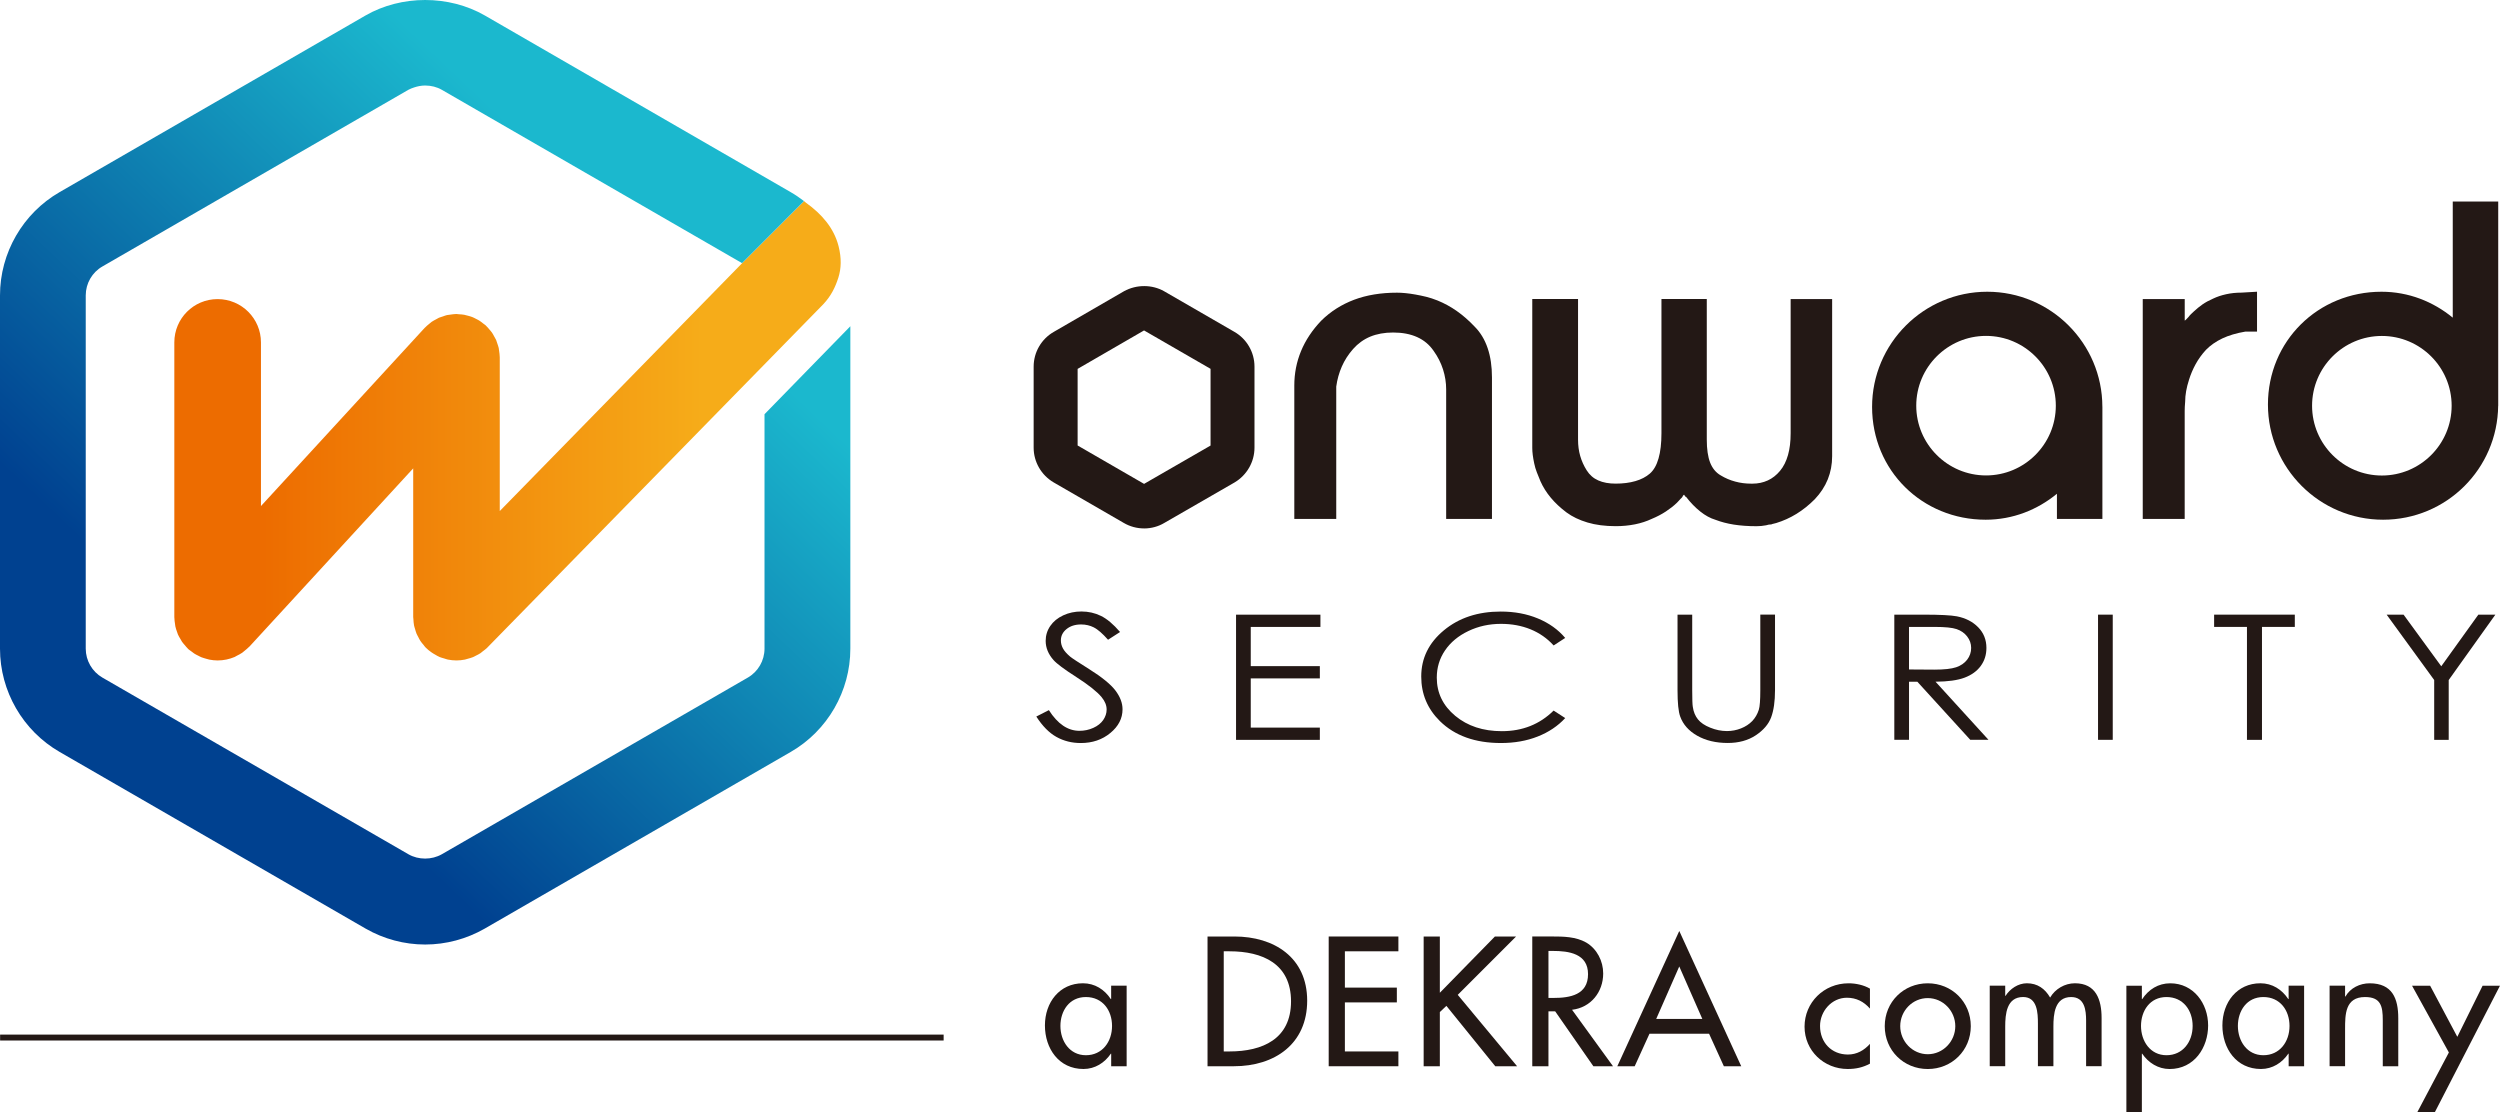 <?xml version="1.0" encoding="UTF-8"?>
<svg id="_圖層_1" data-name="圖層 1" xmlns="http://www.w3.org/2000/svg" xmlns:xlink="http://www.w3.org/1999/xlink" viewBox="0 0 900.64 400.74">
  <defs>
    <style>
      .cls-1 {
        fill: url(#_未命名漸層_5);
      }

      .cls-2 {
        fill: url(#linear-gradient);
      }

      .cls-3 {
        fill: #231815;
      }
    </style>
    <linearGradient id="linear-gradient" x1="94.49" y1="155.19" x2="253.12" y2="155.19" gradientUnits="userSpaceOnUse">
      <stop offset="0" stop-color="#ed6c00"/>
      <stop offset="1" stop-color="#f6ac19"/>
    </linearGradient>
    <linearGradient id="_未命名漸層_5" data-name="未命名漸層 5" x1="82.05" y1="245.02" x2="230.32" y2="88.7" gradientUnits="userSpaceOnUse">
      <stop offset="0" stop-color="#004190"/>
      <stop offset="1" stop-color="#1bb8ce"/>
    </linearGradient>
  </defs>
  <g>
    <g>
      <g>
        <path class="cls-3" d="m373.35,258.13l4.51-2.3c3.17,4.97,6.83,7.45,11,7.45,1.78,0,3.44-.35,5.01-1.06,1.56-.7,2.75-1.65,3.57-2.83.81-1.19,1.23-2.44,1.23-3.78,0-1.51-.6-2.99-1.8-4.45-1.66-2-4.69-4.41-9.09-7.23-4.43-2.84-7.18-4.9-8.26-6.16-1.88-2.13-2.81-4.43-2.81-6.9,0-1.96.55-3.75,1.66-5.37,1.1-1.61,2.66-2.89,4.67-3.82,2-.93,4.18-1.39,6.55-1.39,2.5,0,4.83.52,7.01,1.58,2.17,1.05,4.47,2.98,6.91,5.81l-4.33,2.79c-2-2.25-3.7-3.72-5.1-4.44-1.41-.71-2.94-1.07-4.6-1.07-2.15,0-3.9.56-5.25,1.66-1.36,1.1-2.04,2.46-2.04,4.08,0,.98.23,1.93.72,2.85.48.92,1.35,1.92,2.63,3.01.69.57,2.98,2.07,6.85,4.5,4.59,2.89,7.74,5.45,9.45,7.7,1.7,2.25,2.56,4.51,2.56,6.77,0,3.27-1.46,6.11-4.38,8.52-2.92,2.42-6.47,3.63-10.66,3.63-3.23,0-6.15-.74-8.77-2.2-2.62-1.46-5.04-3.9-7.25-7.34Z"/>
        <path class="cls-3" d="m445.28,221.43h30.41v4.42h-25.1v14.13h24.89v4.42h-24.89v17.72h24.89v4.42h-30.19v-45.1Z"/>
        <path class="cls-3" d="m563.89,229.81l-4.18,2.72c-2.31-2.55-5.09-4.49-8.31-5.81-3.24-1.32-6.79-1.97-10.66-1.97-4.24,0-8.15.86-11.76,2.59-3.61,1.72-6.4,4.05-8.39,6.96-1.98,2.91-2.98,6.19-2.98,9.82,0,5.5,2.22,10.09,6.65,13.77,4.44,3.68,10.03,5.52,16.79,5.52,7.43,0,13.64-2.47,18.65-7.42l4.18,2.7c-2.65,2.87-5.95,5.08-9.9,6.64-3.96,1.57-8.38,2.35-13.26,2.35-9.29,0-16.61-2.63-21.97-7.88-4.5-4.44-6.74-9.79-6.74-16.07,0-6.6,2.72-12.15,8.17-16.66,5.45-4.51,12.26-6.75,20.47-6.75,4.95,0,9.42.83,13.42,2.5,3.99,1.66,7.26,3.99,9.81,7.01Z"/>
        <path class="cls-3" d="m604.33,221.43h5.3v27.23c0,3.23.07,5.24.22,6.03.26,1.79.88,3.26,1.84,4.46.96,1.2,2.43,2.2,4.44,3,1.99.81,4,1.22,6.02,1.22,1.75,0,3.44-.32,5.05-.96,1.6-.63,2.96-1.52,4.04-2.63,1.08-1.13,1.87-2.49,2.38-4.08.36-1.14.54-3.5.54-7.05v-27.23h5.3v27.23c0,4.02-.47,7.28-1.39,9.76-.93,2.49-2.78,4.65-5.55,6.49-2.78,1.84-6.14,2.76-10.08,2.76-4.28,0-7.95-.88-11-2.61-3.06-1.74-5.1-4.04-6.13-6.9-.65-1.76-.97-4.93-.97-9.5v-27.23Z"/>
        <path class="cls-3" d="m682.43,221.43h10.57c5.89,0,9.88.21,11.98.61,3.15.62,5.71,1.93,7.68,3.95,1.97,2.01,2.96,4.5,2.96,7.44,0,2.46-.68,4.62-2.04,6.48-1.36,1.86-3.3,3.26-5.83,4.22-2.52.95-6.01,1.43-10.46,1.46l19.08,20.94h-6.56l-19.08-20.94h-2.99v20.94h-5.3v-45.1Zm5.3,4.42v15.33l9.13.06c3.54,0,6.16-.29,7.86-.86,1.7-.58,3.02-1.49,3.98-2.75.95-1.25,1.42-2.66,1.42-4.21s-.49-2.89-1.44-4.13c-.96-1.24-2.24-2.12-3.8-2.65-1.57-.53-4.17-.79-7.81-.79h-9.35Z"/>
        <path class="cls-3" d="m755.83,221.43h5.3v45.1h-5.3v-45.1Z"/>
        <path class="cls-3" d="m797.65,225.85v-4.42h29.07v4.42h-11.83v40.69h-5.41v-40.69h-11.83Z"/>
        <path class="cls-3" d="m859.8,221.43h6.1l13.58,18.6,13.36-18.6h6.13l-16.81,23.55v21.55h-5.23v-21.55l-17.13-23.55Z"/>
      </g>
      <g>
        <path class="cls-3" d="m466.28,138.93c0-4.4.81-8.56,2.43-12.46,1.61-3.9,4.05-7.57,7.3-10.97,3.35-3.3,7.29-5.8,11.81-7.51,4.51-1.7,9.67-2.55,15.46-2.55.93,0,1.94.05,3.04.16,1.1.11,2.29.27,3.56.5s2.57.49,3.91.82c1.33.33,2.69.78,4.08,1.33,2.43.99,4.75,2.25,6.95,3.8,2.2,1.54,4.34,3.41,6.42,5.61,2.09,2.09,3.65,4.68,4.69,7.75,1.05,3.08,1.56,6.6,1.56,10.56v50.99h-16.5v-46.7c0-2.42-.38-4.81-1.13-7.18-.76-2.36-1.89-4.59-3.39-6.68-1.51-2.2-3.48-3.85-5.91-4.95-2.43-1.1-5.33-1.66-8.68-1.66-3.12,0-5.87.51-8.25,1.49-2.37.99-4.42,2.48-6.17,4.45-1.74,1.98-3.1,4.1-4.08,6.36-.98,2.25-1.65,4.65-1.99,7.18v47.69h-15.11v-48.02Z"/>
        <path class="cls-3" d="m568.5,107.74v50.66c0,2.09.26,4.04.78,5.86.52,1.81,1.3,3.54,2.34,5.19,1.04,1.65,2.43,2.87,4.17,3.63,1.73.77,3.82,1.15,6.26,1.15,2.66,0,5.03-.3,7.12-.91,2.08-.6,3.82-1.51,5.21-2.71,1.39-1.22,2.43-3.03,3.12-5.46.7-2.42,1.05-5.44,1.05-9.07v-48.35h16.33v50.66c0,3.42.4,6.16,1.2,8.25.82,2.09,2.09,3.63,3.83,4.63,1.62.98,3.35,1.73,5.21,2.22,1.85.51,3.76.75,5.73.75h.52c1.97,0,3.8-.39,5.47-1.15s3.16-1.93,4.43-3.46c1.28-1.54,2.23-3.44,2.87-5.7.64-2.25.95-4.87.95-7.84v-48.35h14.95v56.6c0,2.97-.53,5.75-1.56,8.33-1.05,2.59-2.61,4.98-4.69,7.18-2.08,2.09-4.29,3.86-6.6,5.28-2.32,1.43-4.75,2.52-7.3,3.3-.34.11-.67.19-.95.24-.3.05-.55.14-.78.25-.35,0-.67.03-.95.08-.3.05-.61.14-.96.24-.58.12-1.16.19-1.74.25-.57.05-1.15.08-1.73.08-3.02,0-5.73-.2-8.17-.58-2.43-.39-4.63-.97-6.6-1.73-1.85-.55-3.67-1.54-5.47-2.98-1.79-1.42-3.51-3.18-5.12-5.28-.12,0-.2-.03-.27-.08-.06-.05-.09-.14-.09-.25-.11-.11-.2-.19-.26-.24-.06-.05-.09-.14-.09-.25-.12.11-.23.23-.34.33-.12.11-.18.23-.18.32-.12.23-.23.39-.36.51-.11.11-.23.22-.34.32-.23.22-.46.47-.69.75-.23.27-.46.51-.69.73-1.15,1.11-2.49,2.15-3.99,3.14-1.51.99-3.18,1.87-5.04,2.64-1.85.88-3.88,1.54-6.08,1.98-2.2.44-4.52.66-6.94.66-3.82,0-7.21-.44-10.16-1.32-2.95-.88-5.47-2.09-7.56-3.63-2.2-1.65-4.08-3.41-5.64-5.28-1.57-1.88-2.81-3.86-3.74-5.94-.46-1.1-.9-2.17-1.3-3.22-.41-1.05-.73-2.12-.95-3.22-.24-1.1-.41-2.12-.53-3.06-.12-.93-.17-1.78-.17-2.56v-53.62h16.5Z"/>
        <path class="cls-3" d="m787.06,107.74v7.75c.23-.11.43-.27.61-.5.17-.22.43-.5.78-.82.24-.33.52-.66.87-1,.35-.32.7-.66,1.04-.98.92-.87,1.94-1.7,3.04-2.48,1.1-.77,2.4-1.48,3.91-2.14,1.39-.67,2.95-1.19,4.68-1.57,1.74-.39,3.59-.58,5.56-.58l5.56-.33v14.36h-4.16c-3.24.55-6.03,1.38-8.34,2.47-2.32,1.11-4.29,2.48-5.91,4.13-1.51,1.65-2.75,3.38-3.74,5.2-.98,1.81-1.76,3.65-2.34,5.53-.47,1.42-.81,2.8-1.05,4.12-.23,1.33-.35,2.59-.35,3.8-.12,1.32-.17,2.48-.17,3.46v38.78h-15.11v-79.21h15.11Z"/>
        <path class="cls-3" d="m412.16,190.37c-2.58,0-5.11-.69-7.31-1.98l-25.23-14.58c-4.48-2.61-7.24-7.4-7.24-12.52v-29.22c0-5.18,2.8-9.98,7.29-12.53l25.24-14.61c4.6-2.54,10.23-2.42,14.45-.02l25.37,14.66c4.45,2.56,7.21,7.35,7.21,12.5v29.22c0,5.09-2.73,9.86-7.13,12.49l-25.42,14.65c-2.09,1.25-4.63,1.95-7.23,1.95Zm-23.94-29.88l23.94,13.83,23.95-13.81v-27.64l-23.96-13.83-23.93,13.85v27.6Z"/>
        <path class="cls-3" d="m757.39,146.53c-.03-22.85-18.62-41.43-41.47-41.43s-41.49,18.61-41.49,41.49,18.04,40.64,40.92,40.64c9.78,0,18.65-3.57,25.67-9.35v9.07h16.38v-40.41h0Zm-41.91,24.75c-13.86,0-25.14-11.27-25.14-25.13s11.28-25.14,25.14-25.14,25.14,11.28,25.14,25.14-11.28,25.13-25.14,25.13Z"/>
        <path class="cls-3" d="m883.62,72.59v41.85c-7.02-5.77-15.89-9.34-25.67-9.34-22.88,0-40.91,17.76-40.91,40.64s18.6,41.49,41.48,41.49,41.22-18.38,41.46-41.05h.02v-73.59h-16.38Zm-25.54,98.72c-13.86,0-25.14-11.28-25.14-25.14s11.28-25.14,25.14-25.14,25.14,11.28,25.14,25.14-11.27,25.14-25.14,25.14Z"/>
      </g>
    </g>
    <g>
      <path class="cls-2" d="m289.67,72.45c.21.18.42.38.64.55,5.82,4.17,10.13,9.2,11.79,15.69,1.1,4.35.96,8.07-.07,11.31-1.05,3.3-2.55,6.55-5.45,9.62l-121.24,123.9c-.44.41-.92.74-1.39,1.1-.3.23-.56.49-.87.7-.54.36-1.11.63-1.68.91-.34.17-.65.37-1.01.51-.6.25-1.23.4-1.86.58-.35.09-.69.23-1.05.3-1.01.2-2.03.31-3.04.31s-2.06-.11-3.08-.31c-.46-.1-.9-.27-1.35-.41-.54-.16-1.07-.28-1.6-.5-.61-.25-1.16-.6-1.73-.93-.44-.25-.87-.49-1.29-.8-.72-.51-1.42-1.07-2.05-1.71-.34-.32-.51-.64-.74-.92-.41-.47-.82-.94-1.16-1.47-.31-.45-.52-.93-.77-1.41-.22-.42-.46-.83-.64-1.27-.23-.57-.37-1.16-.54-1.73-.11-.39-.26-.77-.33-1.17-.14-.74-.19-1.49-.23-2.25-.01-.24-.07-.49-.07-.74v-53.58l-58.95,64.15c-.08.07-.17.12-.24.21-.48.5-1.01.92-1.54,1.35-.3.23-.56.5-.87.71-.61.42-1.28.76-1.96,1.1-.26.13-.51.3-.77.43-1.88.79-3.95,1.25-6.13,1.25-1,0-1.99-.11-2.98-.3-.41-.08-.78-.23-1.18-.32-.55-.17-1.11-.31-1.65-.52-.43-.17-.83-.4-1.24-.61-.47-.23-.95-.46-1.4-.76-.37-.24-.72-.52-1.07-.8-.35-.27-.72-.48-1.05-.78-.09-.1-.16-.2-.26-.29-.34-.33-.62-.69-.92-1.05-.37-.43-.76-.84-1.08-1.31-.21-.3-.37-.64-.56-.97-.33-.55-.67-1.1-.92-1.68-.12-.29-.2-.59-.31-.9-.24-.66-.47-1.33-.61-2-.07-.29-.08-.59-.12-.87-.11-.73-.22-1.47-.23-2.21,0-.09-.02-.14-.02-.22v-98.99c0-8.62,6.96-15.6,15.59-15.6s15.62,6.98,15.62,15.6v58.96l58.94-64.15c.07-.08.16-.13.23-.21.43-.46.92-.85,1.41-1.26.31-.24.59-.52.92-.75.48-.33,1.01-.6,1.53-.88.37-.2.73-.44,1.11-.61.49-.2,1-.35,1.51-.5.46-.17.92-.35,1.39-.45.44-.09.88-.13,1.33-.18.59-.08,1.17-.18,1.76-.19.1,0,.19-.01.3-.01.32,0,.63.06.95.09.61.04,1.22.07,1.83.18.45.08.87.2,1.3.33.54.14,1.08.29,1.61.49.46.18.89.41,1.33.64.46.23.91.45,1.34.73.48.31.92.67,1.37,1.03.27.22.57.38.83.63.08.07.13.15.21.23.42.4.78.83,1.15,1.28.29.36.62.69.87,1.06.28.4.51.83.74,1.27.27.45.54.91.76,1.38.17.4.27.81.41,1.22.19.56.4,1.11.53,1.69.07.37.1.75.15,1.12.1.65.19,1.29.2,1.95,0,.1.02.18.02.28v55.38l84.97-86.9,2.33-2.38,22.32-22.35Z"/>
      <path class="cls-1" d="m275.42,149.2v84.49c0,4.28-2.3,8.27-6,10.41l-110.23,63.64c-1.84,1.05-3.94,1.57-6.03,1.57s-4.19-.51-5.99-1.54l-110.27-63.66c-3.71-2.14-6.01-6.14-6.01-10.42v-127.28c0-4.3,2.3-8.3,6.02-10.42l110.2-63.63c.66-.38,1.4-.62,2.14-.88,1.23-.4,2.52-.67,3.9-.67h0c2.18,0,4.26.53,6.01,1.54l108.17,62.45,22.32-22.35c-1.53-1.17-3.14-2.28-4.82-3.24L182.48,10.09l-7.83-4.52C168.2,1.86,160.69,0,153.17,0c-7.5,0-15.01,1.86-21.47,5.57L21.48,69.21C8.23,76.84,0,91.1,0,106.41v127.28c0,15.29,8.22,29.55,21.47,37.19l110.29,63.68c6.51,3.73,13.91,5.71,21.41,5.71s14.91-1.99,21.46-5.74l110.25-63.65c13.24-7.65,21.46-21.89,21.46-37.18v-116.17l-30.91,31.68Z"/>
    </g>
  </g>
  <g>
    <path class="cls-3" d="m405.89,384.12h-5.58v-4.53h-.12c-2.23,3.29-5.7,5.52-9.86,5.52-8.87,0-13.89-7.38-13.89-15.69s5.27-15.19,13.7-15.19c4.28,0,7.75,2.23,10.04,5.7h.12v-4.84h5.58v29.01Zm-5.27-14.51c0-5.64-3.41-10.42-9.42-10.42s-9.18,5.02-9.18,10.42,3.29,10.54,9.18,10.54,9.42-4.84,9.42-10.54Z"/>
    <path class="cls-3" d="m435.03,337.38h9.67c14.32,0,26.22,7.56,26.22,23.12s-11.66,23.62-26.41,23.62h-9.49v-46.75Zm5.83,41.41h2.05c11.9,0,22.19-4.46,22.19-18.04s-10.29-18.04-22.19-18.04h-2.05v36.08Z"/>
    <path class="cls-3" d="m478.67,337.38h25.11v5.33h-19.28v13.08h18.72v5.33h-18.72v17.67h19.28v5.33h-25.11v-46.75Z"/>
    <path class="cls-3" d="m538.56,337.38h7.62l-21.02,21.02,21.39,25.73h-7.87l-17.61-21.76-2.36,2.23v19.53h-5.83v-46.75h5.83v20.27l19.84-20.27Z"/>
    <path class="cls-3" d="m581.09,384.12h-7.07l-13.76-19.78h-2.42v19.78h-5.83v-46.75h7.07c4.15,0,8.62.06,12.34,2.17,3.91,2.29,6.14,6.7,6.14,11.16,0,6.7-4.46,12.28-11.22,13.08l14.75,20.33Zm-23.25-24.61h1.86c5.95,0,12.4-1.12,12.4-8.56s-6.94-8.37-12.71-8.37h-1.55v16.93Z"/>
    <path class="cls-3" d="m594.24,372.4l-5.33,11.72h-6.26l22.32-48.73,22.32,48.73h-6.26l-5.33-11.72h-21.45Zm10.73-24.24l-8.31,18.91h16.61l-8.31-18.91Z"/>
    <path class="cls-3" d="m673.66,363.35c-2.23-2.54-4.96-3.91-8.31-3.91-5.46,0-9.67,4.84-9.67,10.17,0,5.95,4.15,10.29,10.04,10.29,3.22,0,5.83-1.49,7.94-3.84v7.13c-2.54,1.36-5.08,1.92-8,1.92-8.56,0-15.56-6.57-15.56-15.25s6.94-15.62,15.87-15.62c2.6,0,5.46.62,7.69,1.92v7.19Z"/>
    <path class="cls-3" d="m709.99,369.68c0,8.74-6.82,15.44-15.5,15.44s-15.5-6.7-15.5-15.44,6.82-15.44,15.5-15.44,15.5,6.7,15.5,15.44Zm-25.42,0c0,5.46,4.4,10.11,9.92,10.11s9.92-4.65,9.92-10.11-4.4-10.11-9.92-10.11-9.92,4.59-9.92,10.11Z"/>
    <path class="cls-3" d="m722.39,358.76h.12c1.61-2.54,4.53-4.53,7.69-4.53,3.78,0,6.51,1.92,8.37,5.15,1.8-3.1,5.27-5.15,8.93-5.15,7.63,0,9.61,5.95,9.61,12.52v17.36h-5.58v-16.43c0-3.72-.5-8.49-5.39-8.49-5.95,0-6.39,6.2-6.39,10.66v14.26h-5.58v-15.38c0-3.78-.19-9.55-5.33-9.55-5.95,0-6.45,6.14-6.45,10.66v14.26h-5.58v-29.01h5.58v3.66Z"/>
    <path class="cls-3" d="m771.62,359.94h.12c2.29-3.47,5.77-5.7,10.11-5.7,8.37,0,13.64,7.25,13.64,15.19s-4.96,15.69-13.89,15.69c-4.09,0-7.62-2.23-9.86-5.52h-.12v21.14h-5.58v-45.63h5.58v4.84Zm18.29,9.67c0-5.64-3.41-10.42-9.42-10.42s-9.18,5.02-9.18,10.42,3.29,10.54,9.18,10.54,9.42-4.84,9.42-10.54Z"/>
    <path class="cls-3" d="m830.08,384.12h-5.58v-4.53h-.12c-2.23,3.29-5.7,5.52-9.86,5.52-8.87,0-13.89-7.38-13.89-15.69s5.27-15.19,13.7-15.19c4.28,0,7.75,2.23,10.04,5.7h.12v-4.84h5.58v29.01Zm-5.27-14.51c0-5.64-3.41-10.42-9.42-10.42s-9.18,5.02-9.18,10.42,3.29,10.54,9.18,10.54,9.42-4.84,9.42-10.54Z"/>
    <path class="cls-3" d="m844.84,359.01h.12c1.74-3.1,5.21-4.77,8.74-4.77,8.18,0,10.29,5.52,10.29,12.58v17.3h-5.58v-16.62c0-4.96-.68-8.31-6.39-8.31-7.19,0-7.19,6.32-7.19,11.59v13.33h-5.58v-29.01h5.58v3.91Z"/>
    <path class="cls-3" d="m868.96,355.11h6.51l9.79,18.41,9.11-18.41h6.26l-23.5,45.63h-6.32l11.41-21.58-13.27-24.05Z"/>
  </g>
  <rect class="cls-3" x=".04" y="372.72" width="339.91" height="2.13"/>
</svg>